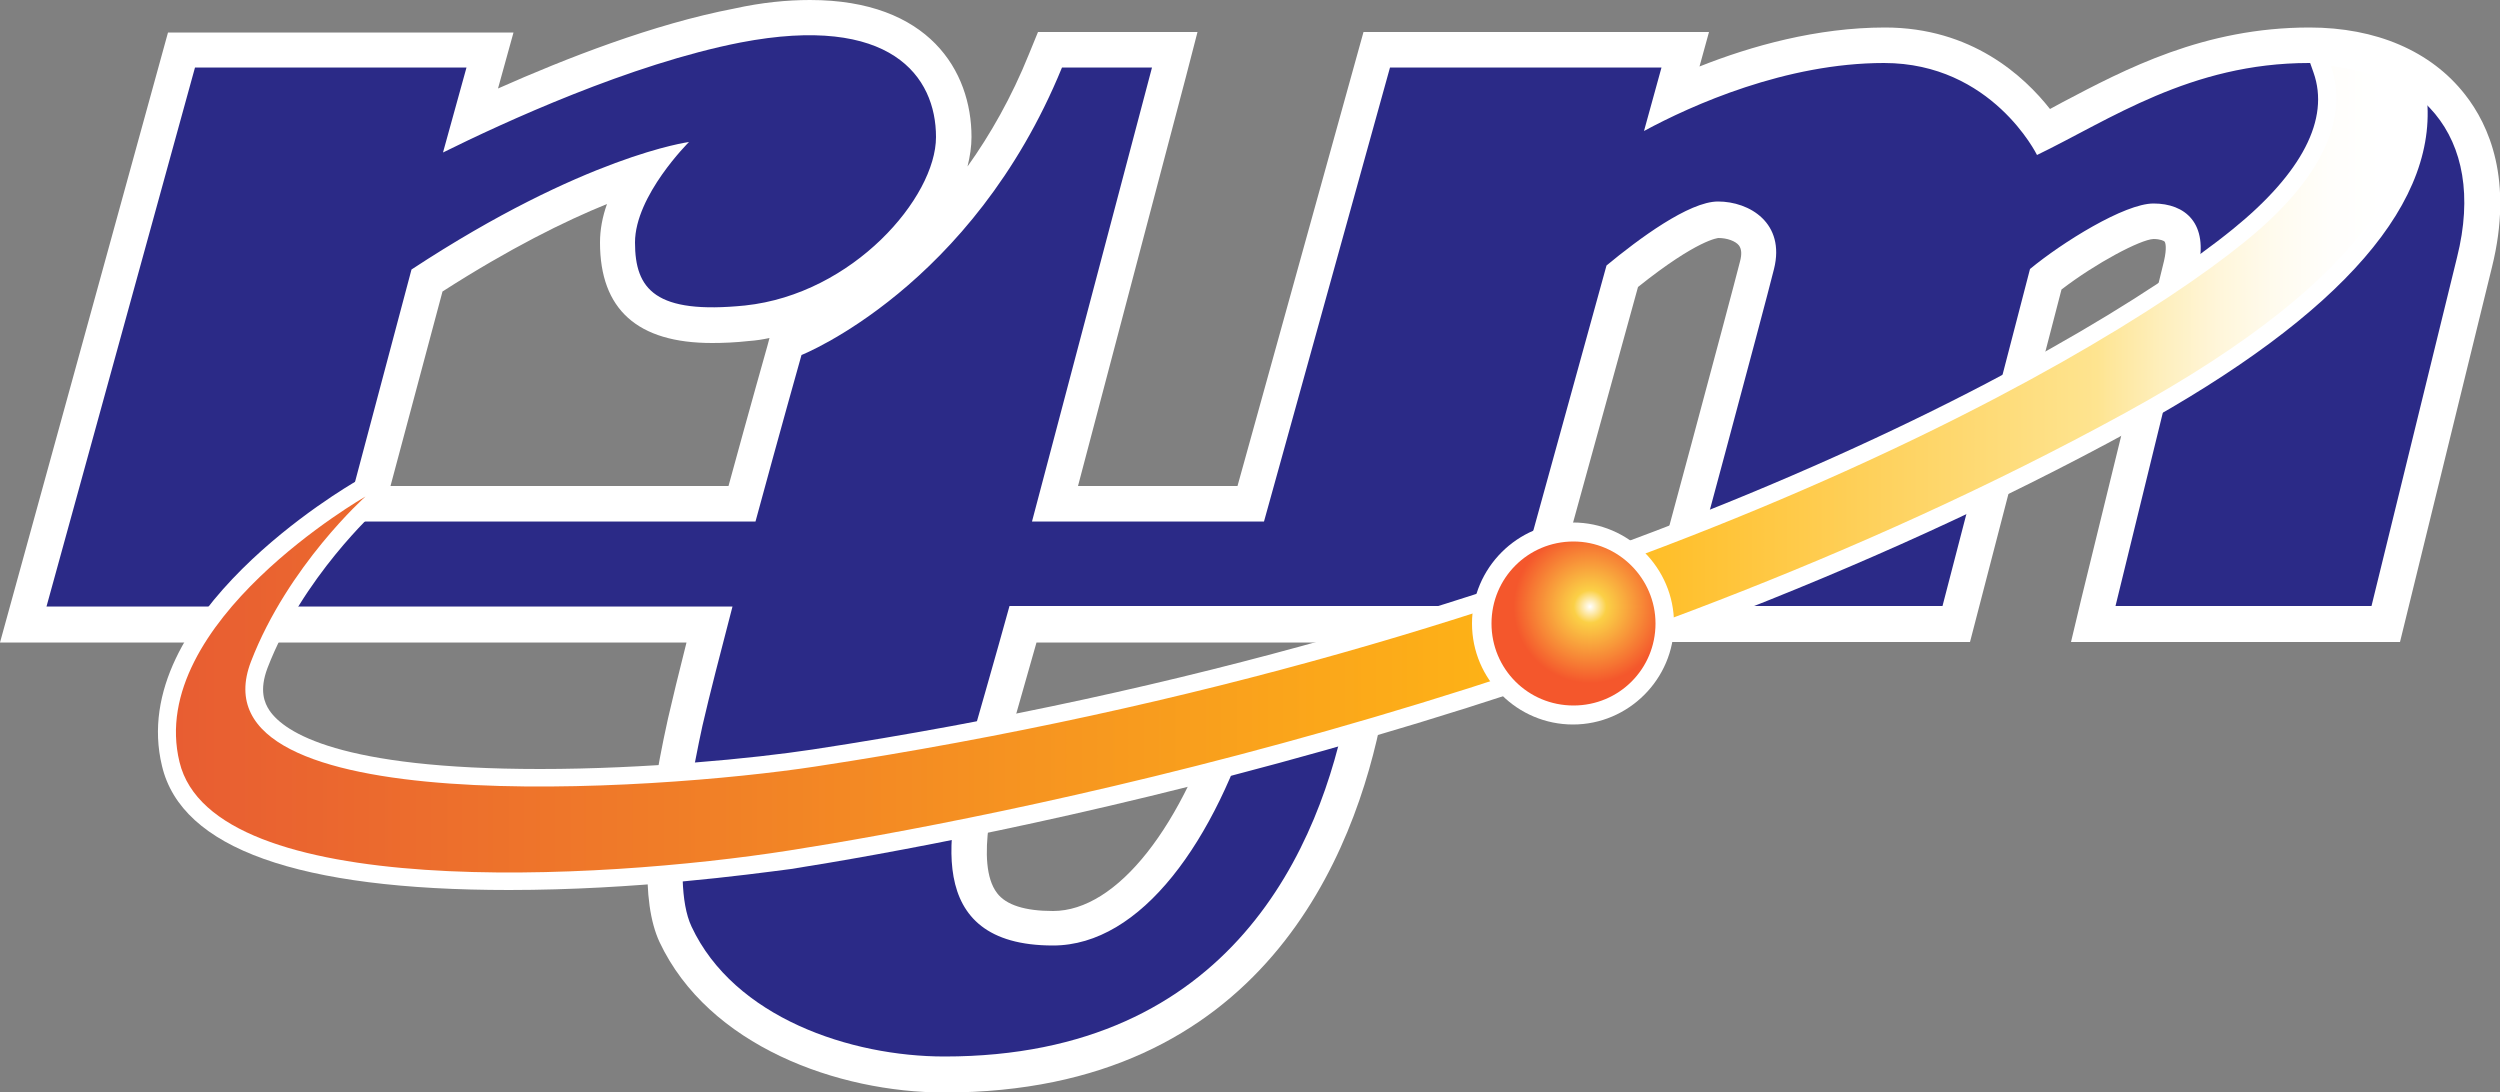 <?xml version="1.0" encoding="utf-8"?>
<!-- Generator: Adobe Illustrator 23.0.3, SVG Export Plug-In . SVG Version: 6.00 Build 0)  -->
<svg version="1.1" id="Layer_1" xmlns="http://www.w3.org/2000/svg" xmlns:xlink="http://www.w3.org/1999/xlink" x="0px" y="0px"
	 viewBox="0 0 500 218.5" style="enable-background:new 0 0 500 218.5;" xml:space="preserve">
<rect x="0" y="0" width="500" height="218.5" fill="#808080" stroke="none"/>
<style type="text/css">
	.st0{fill:#FFFFFF;}
	.st1{fill:#2B2A87;}
	.st2{fill:url(#SVGID_1_);}
	.st3{fill:url(#SVGID_2_);}
</style>
<g>
	<g>
		<g>
			<path class="st0" d="M188.9,218.5c-21.3,0-47.2-9.3-57-30.1c-3.7-8-3.2-22.6,1.7-44.7c0.9-3.9,2.1-8.9,3.7-15.2H0l33.6-122h69.1
				l-3.1,11.2c13.5-6,31.1-12.9,47.3-16C152.3,0.5,157.4,0,162,0c23.8,0,32.3,14.2,32.3,27.4c0,1.9-0.3,3.9-0.8,5.9
				c4.5-6.3,8.8-13.8,12.3-22.5l1.8-4.4h31.9l-2.3,8.9c0,0-11.2,42.5-21.6,81.9h31.9l25.2-90.8h69.1l-1.9,6.9
				c10.3-4.1,23.5-7.8,37.1-7.8c17.3,0,27.8,9.7,33,16.3c0.8-0.4,1.6-0.9,2.4-1.3c12.7-6.7,28.4-15,49.5-15
				c13.3,0,24.3,4.7,31.1,13.4c4.8,6.1,9.7,17.1,5.4,34.5l-18.4,75h-65.8l2.1-8.8c0,0,14.5-59.3,16.5-67.4c0.6-2.6,0.3-3.7,0.1-3.9
				c-0.1-0.1-0.8-0.5-2.2-0.5c-2.6,0.1-11.5,4.8-18.4,10.1L394,128.4h-66.4l2.4-8.9c0.2-0.6,16-59.3,18-67.2
				c0.4-1.5,0.3-2.5-0.2-3.2c-0.7-0.9-2.4-1.5-4.1-1.5c0,0-4.1,0.2-16.1,9.8l-19.6,71.1H207.3c-2.6,9.2-6.3,22.1-6.5,22.8
				c-1.8,6.3-5.9,21.4-1.4,27.3c1.8,2.4,5.6,3.6,11.2,3.6c12.8,0,26.1-16.9,34-43l1.5-5h32l-1.6,8.4
				C271.1,170.8,252.5,218.5,188.9,218.5z M145.7,97.2c4.2-15.4,7.8-28.1,7.8-28.1l0.4-1.5c-1.4,0.3-2.7,0.5-4.1,0.6
				c-2.7,0.3-5.2,0.4-7.4,0.4c-14.9,0-22.4-6.7-22.4-20.1c0-2.6,0.5-5.2,1.4-7.7c-8.4,3.4-19.5,8.9-32.9,17.5L78.1,97.2H145.7z"/>
			<path class="st1" d="M461.8,12.6c-23.7,0-39.9,11.4-54.4,18.4c0,0-9-18.4-30.6-18.4c-19.6,0-38.4,8.4-48,13.6l3.5-12.7H278
				l-25.2,90.8h-46.4c11-41.6,24-90.8,24-90.8h-18c-18,44-52.1,57.5-52.1,57.5s-4.4,15.6-9.2,33.3H68.9l13.4-50.4
				c34.7-22.8,55.5-25.5,55.5-25.5S127,39.1,127,48.5c0,9.4,4.1,14.4,22,12.6c21.6-2.3,38.2-21.6,38.2-33.7c0-12.1-9-24.7-39.1-18.9
				c-22,4.3-47.4,16-59.5,22l4.7-17H39L9.3,121.3h137.2c-2.4,9.2-4.6,17.7-6,23.8c-1.5,7-6.7,30.6-2.2,40.2
				c8.5,18.2,31.8,26,50.6,26c57.6,0,75.3-42.3,80.6-70.3h-18.2c-8.2,27.3-23.1,48.1-40.7,48.1c-26.3,0-21.2-23.3-16.6-40
				c0,0,5.6-19.5,7.9-27.9h100.6l18.8-68.1c6.4-5.3,16.5-12.8,22.3-12.8c6.3,0,13.5,4.3,11.2,13.5c-2,8.1-18,67.4-18,67.4h51.7
				l17.5-67.4c6.4-5.3,18.9-13.1,24.7-13.1c6.3,0,11.1,3.9,8.9,13.1c-2,8.1-16.5,67.4-16.5,67.4h51.2l17.1-69.7
				C497.6,26.8,483.4,12.6,461.8,12.6z"/>
		</g>
		<g>
			<path class="st0" d="M101.8,178c-42.1,0-65.5-8.3-69.4-24.8c-7.3-30.1,37-55.9,38.9-57l4.1,5.7c-0.1,0.1-14.9,13.5-21.9,31.7
				c-1.7,4.5-0.6,7,0.4,8.5c3,4.4,14,11.7,54.1,11.7c21.1,0,42.6-2.1,54.5-3.9c151.6-23.1,252.2-78.2,284.1-104.1
				c13.8-11.2,19.4-22,16.1-31.3l-1.9-5.4l5.7,0.8c6.7,0.9,12.4,2.8,17.1,5.7l1.4,0.9l0.2,1.6c3.2,21.9-16.5,44.7-58.6,67.8
				c-108.9,59.6-233,82.3-268.4,87.9C149.7,174.9,127.1,178,101.8,178z"/>
			<linearGradient id="SVGID_1_" gradientUnits="userSpaceOnUse" x1="482.085" y1="93.809" x2="35.107" y2="93.809">
				<stop  offset="1.300000e-02" style="stop-color:#FFFFFF"/>
				<stop  offset="3.654815e-02" style="stop-color:#FFFEFB"/>
				<stop  offset="6.095150e-02" style="stop-color:#FFFBEE"/>
				<stop  offset="8.574604e-02" style="stop-color:#FFF6DA"/>
				<stop  offset="0.111" style="stop-color:#FEEFBD"/>
				<stop  offset="0.136" style="stop-color:#FEE698"/>
				<stop  offset="0.14" style="stop-color:#FEE490"/>
				<stop  offset="0.376" style="stop-color:#FFB715"/>
				<stop  offset="1" style="stop-color:#E85D32"/>
			</linearGradient>
			<path class="st2" d="M448.9,48.4c-31.8,25.8-132.1,81.5-285.8,104.9c-32.1,4.9-125.3,11.2-112.9-21c7.4-19.2,22.9-33,22.9-33
				s-44,25.2-37.2,53.1c6.7,27.9,83.6,23.7,121.9,17.7c38.3-6,160-28.8,267.2-87.5c51.5-28.2,58.8-50.5,56.8-64.2
				c-4.6-2.9-10.1-4.5-15.6-5.2C468.7,20.5,468.2,32.8,448.9,48.4z"/>
		</g>
		<g>
			<path class="st0" d="M294.4,124.7c0,11.2,9.1,20.2,20.2,20.2c11.1,0,20.2-9.1,20.2-20.2c0-11.1-9.1-20.2-20.2-20.2
				C303.5,104.5,294.4,113.6,294.4,124.7z"/>
			<radialGradient id="SVGID_2_" cx="318.023" cy="121.319" r="15.307" gradientUnits="userSpaceOnUse">
				<stop  offset="0" style="stop-color:#FFFFFF"/>
				<stop  offset="0.213" style="stop-color:#FBD046"/>
				<stop  offset="1" style="stop-color:#F4572C"/>
			</radialGradient>
			<path class="st3" d="M314.7,108.3c-9.1,0-16.4,7.3-16.4,16.4c0,9.1,7.3,16.4,16.4,16.4c9.1,0,16.4-7.3,16.4-16.4
				C331.1,115.7,323.7,108.3,314.7,108.3z"/>
		</g>
	</g>
</g>
</svg>
